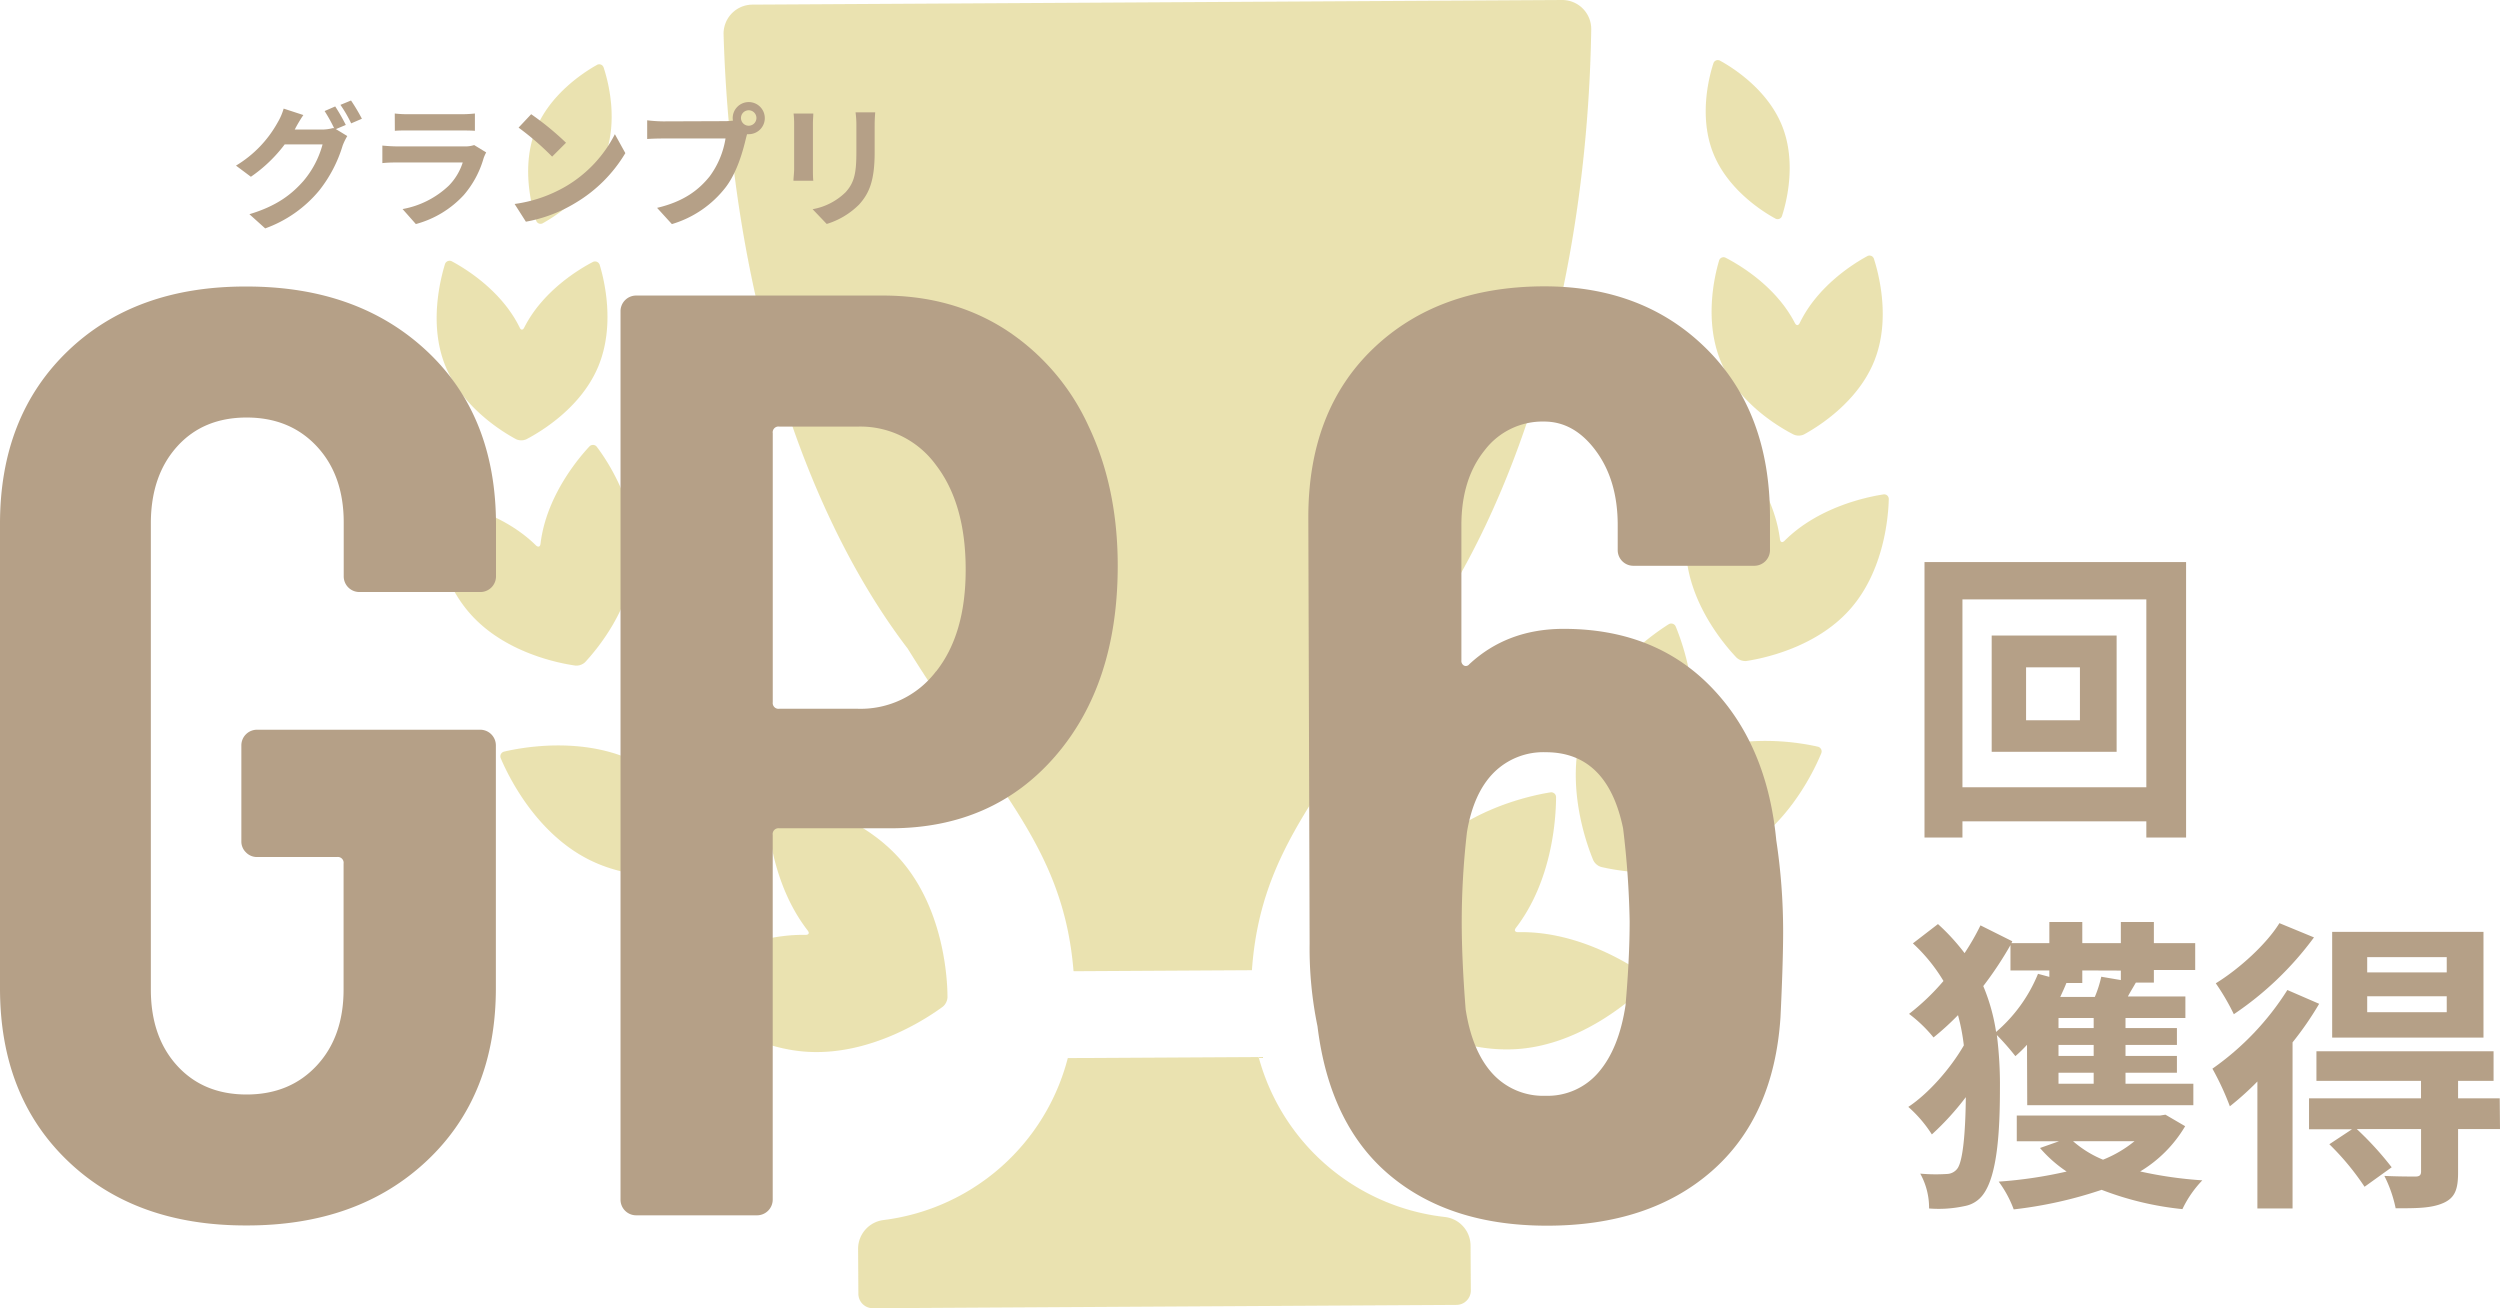 <svg xmlns="http://www.w3.org/2000/svg" viewBox="0 0 540.27 282.74"><defs><style>.cls-1{opacity:0.31;}.cls-2{fill:#bca300;}.cls-3{fill:#b5a087;}</style></defs><g id="レイヤー_2" data-name="レイヤー 2"><g id="レイヤー_8" data-name="レイヤー 8"><g class="cls-1"><path class="cls-2" d="M312.24,263A47.15,47.15,0,0,1,272,228.43l-41.24.23a47.17,47.17,0,0,1-39.82,35,6.27,6.27,0,0,0-5.5,6.24l.06,9.71a3.13,3.13,0,0,0,3.15,3.11L314.75,282a3.12,3.12,0,0,0,3.11-3.14l-.06-9.72A6.25,6.25,0,0,0,312.24,263Z"/><path class="cls-2" d="M232,209.89l38.55-.22c1.91-27.08,16.56-39.42,35.17-70.27C328.18,109.23,343,61,343.88,6.36A6.27,6.27,0,0,0,337.59,0l-175,1a6.27,6.27,0,0,0-6.22,6.44C158,62.2,173.32,110.28,196.16,140.17,215.08,170.7,229.82,182.88,232,209.89Z"/><path class="cls-2" d="M204.76,215.51c0-4.33-.9-19-10-29.55s-23.56-13.43-27.85-14.09a1.06,1.06,0,0,0-1.25,1.09c.05,4.14.86,17.77,8.89,28.13.42.55.23.95-.46.94-13.11-.2-24.5,7.33-27.84,9.78a1.06,1.06,0,0,0-.11,1.65c3.1,3,14.13,12.84,28,13.82s26.14-7.16,29.63-9.74A2.85,2.85,0,0,0,204.76,215.51Z"/><path class="cls-2" d="M157.7,186.62c1.56-3.84,6-16.64,2-28.82s-15.16-19.88-18.68-22.05a1,1,0,0,0-1.56.51c-1.48,3.66-5.6,15.47-2.52,27.13.18.66-.16,1-.79.68-11-4.82-23.34-2.55-27.18-1.65a1.06,1.06,0,0,0-.74,1.48c1.61,3.8,7.5,16,18.94,21.82S152,189,156,188.09A2.74,2.74,0,0,0,157.7,186.62Z"/><path class="cls-2" d="M126.43,143.12c2.58-2.78,10.11-11.7,10.72-22.74S131.3,99.63,129,96.59a1.05,1.05,0,0,0-1.64-.09c-2.46,2.64-9.32,10.79-10.55,21-.08.69-.5.83-1,.35-7.36-7.24-17.81-9.33-21.37-9.85a1.05,1.05,0,0,0-1.22,1.1c.13,3.79,1.12,15.42,8.5,23.66s18.8,10.53,22.56,11.07A2.75,2.75,0,0,0,126.43,143.12Z"/><path class="cls-2" d="M111.54,94.92a2.71,2.71,0,0,0,2.23,0c3.1-1.62,11.77-6.79,15.49-15.65s1.36-18.65.35-22a1.05,1.05,0,0,0-1.52-.64c-2.91,1.52-10.77,6.2-14.79,14.14-.3.62-.74.61-1,0-3.93-8-11.73-12.72-14.62-14.28a1.05,1.05,0,0,0-1.53.62c-1,3.33-3.52,13.12.11,22S108.45,93.27,111.54,94.92Z"/><path class="cls-2" d="M117.38,48.2c2.81-1.57,10.2-6.32,13.25-14.16s.85-16.32-.16-19.39a1,1,0,0,0-1.52-.59c-2.81,1.58-10.21,6.33-13.26,14.16s-.83,16.32.16,19.38A1,1,0,0,0,117.38,48.2Z"/><path class="cls-2" d="M328.08,201.45c-.69,0-.9-.38-.48-.93,8-10.43,8.66-24.06,8.68-28.21a1.05,1.05,0,0,0-1.25-1.07c-4.29.69-18.72,3.73-27.76,14.3s-9.77,25.29-9.79,29.63a2.79,2.79,0,0,0,1,2c3.5,2.55,15.85,10.6,29.71,9.52s24.82-11,27.9-14A1.06,1.06,0,0,0,356,211C352.61,208.59,341.18,201.15,328.08,201.45Z"/><path class="cls-2" d="M392.83,161.36c-3.84-.88-16.16-3.05-27.16,1.84-.64.28-1,0-.8-.67,3-11.67-1.21-23.45-2.72-27.1a1.05,1.05,0,0,0-1.57-.5c-3.5,2.2-14.62,10-18.51,22.18s.67,25,2.25,28.8a2.8,2.8,0,0,0,1.71,1.45c4,.94,17.39,3.31,28.77-2.57s17.21-18.14,18.79-22A1.05,1.05,0,0,0,392.83,161.36Z"/><path class="cls-2" d="M406.94,106.86c-3.55.55-14,2.72-21.28,10-.49.48-.91.34-1-.35-1.3-10.23-8.23-18.34-10.7-21a1.06,1.06,0,0,0-1.65.11c-2.24,3.06-8.64,12.81-7.94,23.84s8.29,19.9,10.9,22.65a2.8,2.8,0,0,0,2.12.74c3.75-.57,15.17-2.94,22.47-11.24s8.23-19.93,8.32-23.72A1,1,0,0,0,406.94,106.86Z"/><path class="cls-2" d="M373,55.74a1,1,0,0,0-1.51.64c-1,3.35-3.28,13.17.5,22s12.5,13.93,15.61,15.52a2.71,2.71,0,0,0,2.23,0c3.08-1.67,11.66-7,15.22-15.9s1-18.68-.06-22a1,1,0,0,0-1.52-.61c-2.89,1.57-10.66,6.39-14.53,14.4-.3.62-.74.62-1.06,0C383.78,61.85,375.89,57.24,373,55.74Z"/><path class="cls-2" d="M383.61,47.2a1,1,0,0,0,1.52-.61c1-3.07,3.12-11.58,0-19.38S374.6,14.7,371.78,13.15a1,1,0,0,0-1.52.6c-1,3.07-3.13,11.6,0,19.4S380.79,45.65,383.61,47.2Z"/></g><path class="cls-3" d="M385.35,201.37q0,6.52-.57,18.43-1.41,21.54-14.88,33.31t-35.58,11.77q-21,0-34-10.92t-15.6-32.18a83.24,83.24,0,0,1-1.7-17.86l-.28-92.14q0-23,14-36.43t37-13.47q21.54,0,35.16,13.61t13.61,36.29v7.09a3.4,3.4,0,0,1-3.41,3.4H353a3.38,3.38,0,0,1-3.4-3.4v-5.39q0-9.63-4.68-16t-11.2-6.38a15.75,15.75,0,0,0-12.9,6.24q-5,6.24-5,16.16v29.2a1.15,1.15,0,0,0,.57,1.14.92.92,0,0,0,1.13-.29q8.22-7.65,20.41-7.65,19.58,0,31.76,12.47t14.17,33.17A132,132,0,0,1,385.35,201.37Zm-33.17-2.27A192,192,0,0,0,350.76,179q-3.4-16.44-16.72-16.44a15.15,15.15,0,0,0-11.2,4.39q-4.41,4.41-5.82,12.9a171.23,171.23,0,0,0-1.13,19.28q0,8.24.85,19,1.41,9.08,5.81,13.89A14.83,14.83,0,0,0,334,236.81a14.45,14.45,0,0,0,11.48-5.1q4.39-5.11,5.81-14.46Q352.18,207,352.18,199.1Z"/><path class="cls-3" d="M14.6,250.84Q0,236.82,0,213.56V113.2Q0,90,14.6,75.92t38.7-14q24.09,0,39,14t14.89,37.56v11.06a3.38,3.38,0,0,1-3.4,3.4H77.68a3.38,3.38,0,0,1-3.4-3.4V112.91q0-10.2-5.81-16.44T53.3,90.23q-9.36,0-15,6.24T32.6,112.91V213.84q0,10.22,5.67,16.45t15,6.24q9.36,0,15.17-6.24t5.81-16.45V186.63a1.25,1.25,0,0,0-1.42-1.42H55.57a3.27,3.27,0,0,1-2.41-1,3.24,3.24,0,0,1-1-2.41v-20.7a3.38,3.38,0,0,1,3.4-3.4h48.2a3.38,3.38,0,0,1,3.4,3.4v52.45q0,23.25-14.89,37.28t-39,14Q29.19,264.88,14.6,250.84Z"/><path class="cls-3" d="M217.31,71.24a49.13,49.13,0,0,1,17.86,20.69q6.38,13.33,6.38,30.34,0,25.52-13.47,41.11T192.5,179H168.4a1.25,1.25,0,0,0-1.41,1.42v78.82a3.4,3.4,0,0,1-3.41,3.4H137.5a3.38,3.38,0,0,1-3.4-3.4V67.27a3.38,3.38,0,0,1,3.4-3.4h53.3Q205.83,63.87,217.31,71.24Zm-15,73.85q6.39-8.07,6.38-22,0-14.18-6.38-22.54a20.2,20.2,0,0,0-16.87-8.36h-17A1.25,1.25,0,0,0,167,93.63v58.12a1.25,1.25,0,0,0,1.41,1.42h17A20.43,20.43,0,0,0,202.28,145.09Z"/><path class="cls-3" d="M472.43,121.47V181h-8.59v-3.5H424.1V181h-8.2V121.47Zm-8.59,48.67v-40.6H424.1v40.6Zm-6.42-32.8v25.13h-27V137.34Zm-7.93,6.88H437.85v11.44h11.64Z"/><path class="cls-3" d="M438.05,225.79a28.92,28.92,0,0,1-2.51,2.45,56.28,56.28,0,0,0-4-4.56,86.29,86.29,0,0,1,.66,11.7c0,9.32-.6,18.58-3.57,22.68a6.33,6.33,0,0,1-4,2.57,26.32,26.32,0,0,1-7.74.53,15.2,15.2,0,0,0-1.91-7.53,38.1,38.1,0,0,0,6,.06,2.9,2.9,0,0,0,2-1.12c1.25-1.59,1.78-8.07,1.85-15.47a59.4,59.4,0,0,1-7.34,8.06,27.72,27.72,0,0,0-5.09-5.95c4.3-2.84,9.06-8.2,12-13.29a43.7,43.7,0,0,0-1.26-6.54,60.07,60.07,0,0,1-5.29,4.82,30.05,30.05,0,0,0-5.29-5.09A49.17,49.17,0,0,0,420,212a36.29,36.29,0,0,0-6.61-8.13l5.42-4.17a45.24,45.24,0,0,1,5.75,6.28,52.64,52.64,0,0,0,3.44-6l6.88,3.44-.2.4h8.2v-4.57H450v4.57h8.33v-4.57h7.14v4.57h8.93v5.81h-8.93v2.72h-3.9c-.59,1.05-1.19,2-1.72,3h12.43V220H459.34v2.18h11.11v3.64H459.34v2.38h11.11v3.63H459.34v2.38H474v4.63h-35.9Zm-3.57-21.55a77.27,77.27,0,0,1-5.88,8.86,41.5,41.5,0,0,1,2.77,9.91,32.81,32.81,0,0,0,9.06-12.56l2.45.66v-1.39h-8.4Zm37.75,39.14a28,28,0,0,1-9.72,9.78,88,88,0,0,0,13.43,1.92,23.44,23.44,0,0,0-4.3,6.22,67,67,0,0,1-17.46-4.17,91.64,91.64,0,0,1-19,4.23,24.36,24.36,0,0,0-3.24-6,95.59,95.59,0,0,0,14.68-2.18,28.14,28.14,0,0,1-5.76-5.09l4.1-1.45h-9.12v-5.56h30.94l1.19-.19ZM452.46,220h-7.6v2.18h7.6Zm0,5.82h-7.6v2.38h7.6Zm0,6h-7.6v2.38h7.6ZM450,209.72v2.72h-3.44c-.39,1-.86,2-1.32,3h7.47a24.78,24.78,0,0,0,1.39-4.36l4.23.72v-2.05ZM448,246.62a23.23,23.23,0,0,0,6.48,4,26.09,26.09,0,0,0,6.81-4Z"/><path class="cls-3" d="M501.19,216.93a69.21,69.21,0,0,1-5.75,8.33v35.9h-7.6V233.72a62.42,62.42,0,0,1-5.95,5.36,59.35,59.35,0,0,0-3.77-8.13,59.48,59.48,0,0,0,16.2-17Zm-1.12-14.35a69.84,69.84,0,0,1-17.32,16.6,49,49,0,0,0-3.9-6.68c5.15-3.17,11-8.53,13.75-13ZM540.27,244h-9.06v9.39c0,3.63-.66,5.49-3.24,6.61s-5.75,1.12-10.25,1.12a27.83,27.83,0,0,0-2.44-7c2.77.14,5.88.14,6.74.14s1.19-.33,1.19-1.06V244H509.32a69,69,0,0,1,7.54,8.26L511,256.47a56.11,56.11,0,0,0-7.61-9.19l4.9-3.24H499v-6.68h24.2v-3.77H500.6v-6.41h38.28v6.41h-7.67v3.77h9Zm-3.57-19.77H504V201.39H536.7Zm-7.94-17.39H511.57v3.31h17.19Zm0,8.46H511.57v3.44h17.19Z"/><path class="cls-3" d="M72.59,27.9l2.46,1.5a13.09,13.09,0,0,0-1,2.06A29.19,29.19,0,0,1,69,41.15a27,27,0,0,1-11.69,8.21L53.9,46.29c5.92-1.77,9.14-4.3,11.69-7.2a20.32,20.32,0,0,0,4.12-7.89H61.53a31.39,31.39,0,0,1-7.31,7L51,35.79A24.94,24.94,0,0,0,60,26.47a12.77,12.77,0,0,0,1.3-3l4.26,1.39c-.69,1-1.45,2.32-1.79,3l-.09.14h5.83a9.25,9.25,0,0,0,2.52-.34l.21.11A34.08,34.08,0,0,0,70.15,24L72.44,23a41.13,41.13,0,0,1,2.29,4Zm3.27-6.18a40,40,0,0,1,2.35,3.94l-2.32,1a27.55,27.55,0,0,0-2.32-4Z"/><path class="cls-3" d="M105.07,32.94a9,9,0,0,0-.55,1.22,21,21,0,0,1-4.3,8,21.74,21.74,0,0,1-10.35,6.26L87,45.18A19.53,19.53,0,0,0,97,40.11a12.59,12.59,0,0,0,3-5H86c-.7,0-2.15,0-3.37.14V31.46c1.22.12,2.47.18,3.37.18h14.36a6.18,6.18,0,0,0,2.11-.29ZM85.31,24.53a23.65,23.65,0,0,0,3,.15H99.5a26.37,26.37,0,0,0,3.13-.15v3.74c-.78-.06-2.15-.08-3.19-.08H88.33c-.93,0-2.18,0-3,.08Z"/><path class="cls-3" d="M122.32,40.25A27.56,27.56,0,0,0,132.88,29l2.26,4.09a30.9,30.9,0,0,1-10.73,10.73,31.27,31.27,0,0,1-10.76,4.09l-2.44-3.83A30,30,0,0,0,122.32,40.25Zm0-9.4-3,3a60.7,60.7,0,0,0-7.25-6.27l2.72-2.9A61.49,61.49,0,0,1,122.32,30.85Z"/><path class="cls-3" d="M156.74,26.18a14.13,14.13,0,0,0,1.66-.11,3.19,3.19,0,0,1-.06-.55A3.47,3.47,0,1,1,161.82,29a1.63,1.63,0,0,1-.38,0l-.23.87c-.67,2.84-1.92,7.34-4.35,10.56a22.94,22.94,0,0,1-11.66,8L142,44.92c5.77-1.36,9-3.86,11.37-6.81a18.75,18.75,0,0,0,3.42-8.18H143.31c-1.33,0-2.7.05-3.45.11V26a31.21,31.21,0,0,0,3.45.23Zm6.73-.66a1.67,1.67,0,1,0-1.65,1.65A1.68,1.68,0,0,0,163.47,25.52Z"/><path class="cls-3" d="M175.76,24.53c0,.64-.08,1.28-.08,2.2v9.81c0,.72,0,1.86.08,2.52h-4.29c0-.55.15-1.68.15-2.55V26.73a19,19,0,0,0-.12-2.2Zm13.38-.26c-.06.81-.12,1.74-.12,2.9v5.74c0,6.24-1.22,8.91-3.36,11.29a16.82,16.82,0,0,1-7,4.2l-3.05-3.19a13.57,13.57,0,0,0,7.11-3.65c2-2.18,2.35-4.35,2.35-8.88V27.17a19.77,19.77,0,0,0-.18-2.9Z"/></g></g></svg>